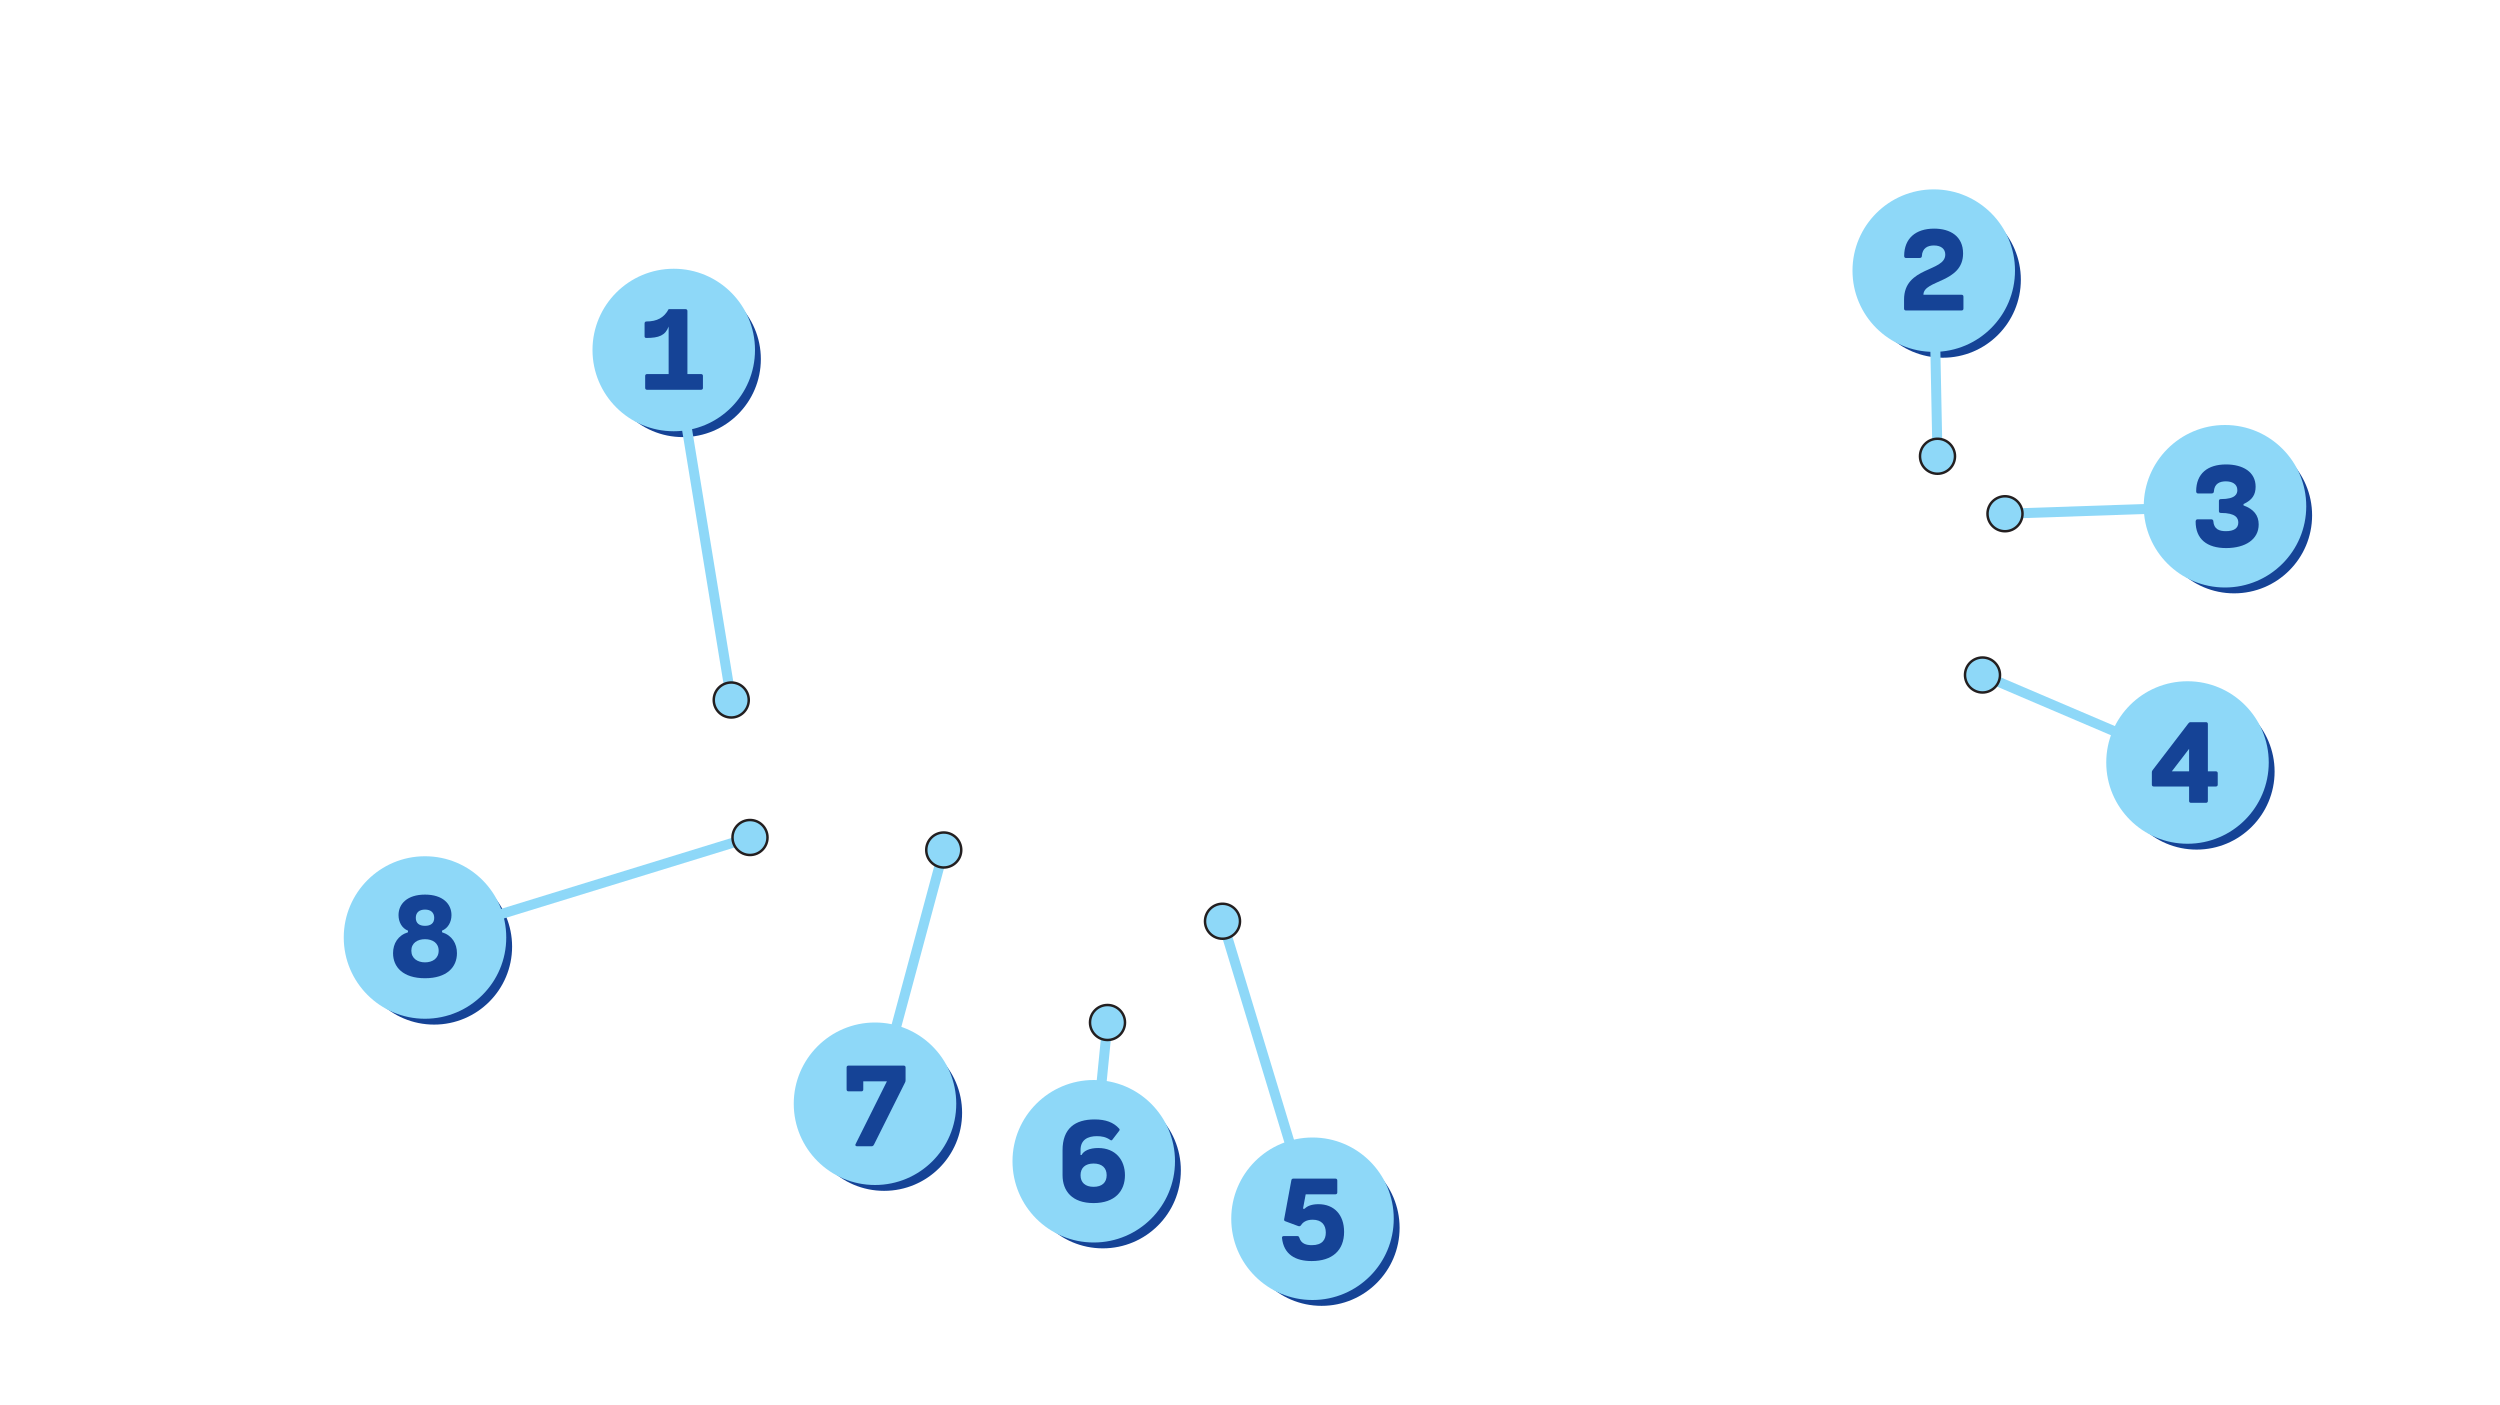 <?xml version="1.0" encoding="UTF-8"?><svg xmlns="http://www.w3.org/2000/svg" xmlns:xlink="http://www.w3.org/1999/xlink" viewBox="0 0 4000 2248"><defs><style>.cls-1,.cls-2,.cls-3,.cls-4,.cls-5,.cls-6,.cls-7,.cls-8,.cls-9{fill:#154396;}.cls-2{filter:url(#drop-shadow-3);}.cls-10,.cls-11{fill:#8ed8f8;}.cls-3{filter:url(#drop-shadow-6);}.cls-4{filter:url(#drop-shadow-7);}.cls-5{filter:url(#drop-shadow-5);}.cls-6{filter:url(#drop-shadow-1);}.cls-11{stroke:#231f20;stroke-width:4px;}.cls-11,.cls-12{stroke-miterlimit:10;}.cls-13,.cls-12{fill:none;}.cls-7{filter:url(#drop-shadow-8);}.cls-12{stroke:#8ed8f8;stroke-width:16px;}.cls-8{filter:url(#drop-shadow-2);}.cls-9{filter:url(#drop-shadow-4);}</style><filter id="drop-shadow-1" filterUnits="userSpaceOnUse"><feOffset dx="14" dy="14"/><feGaussianBlur result="blur" stdDeviation="8"/><feFlood flood-color="#231f20" flood-opacity=".75"/><feComposite in2="blur" operator="in"/><feComposite in="SourceGraphic"/></filter><filter id="drop-shadow-2" filterUnits="userSpaceOnUse"><feOffset dx="14" dy="14"/><feGaussianBlur result="blur-2" stdDeviation="8"/><feFlood flood-color="#231f20" flood-opacity=".75"/><feComposite in2="blur-2" operator="in"/><feComposite in="SourceGraphic"/></filter><filter id="drop-shadow-3" filterUnits="userSpaceOnUse"><feOffset dx="14" dy="14"/><feGaussianBlur result="blur-3" stdDeviation="8"/><feFlood flood-color="#231f20" flood-opacity=".75"/><feComposite in2="blur-3" operator="in"/><feComposite in="SourceGraphic"/></filter><filter id="drop-shadow-4" filterUnits="userSpaceOnUse"><feOffset dx="14" dy="14"/><feGaussianBlur result="blur-4" stdDeviation="8"/><feFlood flood-color="#231f20" flood-opacity=".75"/><feComposite in2="blur-4" operator="in"/><feComposite in="SourceGraphic"/></filter><filter id="drop-shadow-5" filterUnits="userSpaceOnUse"><feOffset dx="14" dy="14"/><feGaussianBlur result="blur-5" stdDeviation="8"/><feFlood flood-color="#231f20" flood-opacity=".75"/><feComposite in2="blur-5" operator="in"/><feComposite in="SourceGraphic"/></filter><filter id="drop-shadow-6" filterUnits="userSpaceOnUse"><feOffset dx="14" dy="14"/><feGaussianBlur result="blur-6" stdDeviation="8"/><feFlood flood-color="#231f20" flood-opacity=".75"/><feComposite in2="blur-6" operator="in"/><feComposite in="SourceGraphic"/></filter><filter id="drop-shadow-7" filterUnits="userSpaceOnUse"><feOffset dx="14" dy="14"/><feGaussianBlur result="blur-7" stdDeviation="8"/><feFlood flood-color="#231f20" flood-opacity=".75"/><feComposite in2="blur-7" operator="in"/><feComposite in="SourceGraphic"/></filter><filter id="drop-shadow-8" filterUnits="userSpaceOnUse"><feOffset dx="14" dy="14"/><feGaussianBlur result="blur-8" stdDeviation="8"/><feFlood flood-color="#231f20" flood-opacity=".75"/><feComposite in2="blur-8" operator="in"/><feComposite in="SourceGraphic"/></filter></defs><g id="Shadows"><circle class="cls-6" cx="1078.56" cy="560.56" r="124.8"/><circle class="cls-8" cx="3094.56" cy="433.56" r="124.8"/><circle class="cls-2" cx="3560.56" cy="810.56" r="124.8"/><circle class="cls-9" cx="3500.56" cy="1220.56" r="124.8"/><circle class="cls-5" cx="2100.56" cy="1950.56" r="124.8"/><circle class="cls-3" cx="1750.56" cy="1858.56" r="124.8"/><circle class="cls-4" cx="1400.56" cy="1766.56" r="124.8"/><circle class="cls-7" cx="680.56" cy="1500.56" r="124.8"/></g><g id="Leaders"><line class="cls-12" x1="3560" y1="810" x2="3208" y2="822"/><line class="cls-12" x1="3094" y1="433" x2="3100" y2="730"/><line class="cls-12" x1="3500" y1="1220" x2="3172" y2="1080"/><line class="cls-12" x1="2100.56" y1="1950.56" x2="1956" y2="1474"/><line class="cls-12" x1="1750" y1="1858" x2="1772" y2="1636"/><line class="cls-12" x1="1400.56" y1="1766.56" x2="1510" y2="1360"/><line class="cls-12" x1="680" y1="1500" x2="1200" y2="1340"/><line class="cls-12" x1="1078.56" y1="560.56" x2="1170" y2="1120"/><circle class="cls-11" cx="3208" cy="822" r="28"/><circle class="cls-11" cx="3172" cy="1080" r="28"/><circle class="cls-11" cx="1170" cy="1120" r="28"/><circle class="cls-11" cx="1200" cy="1340" r="28"/><circle class="cls-11" cx="1956" cy="1474" r="28"/><circle class="cls-11" cx="1772" cy="1636" r="28"/><circle class="cls-11" cx="1510" cy="1360" r="28"/><circle class="cls-11" cx="3100" cy="730" r="28"/></g><g id="Basic_Discs"><circle class="cls-10" cx="1078" cy="560" r="130"/><path class="cls-1" d="m1121.81,598.51c1.73,0,2.89,1.16,2.89,2.89v19.35c0,1.73-1.16,2.89-2.89,2.89h-86.65c-1.73,0-2.89-1.16-2.89-2.89v-19.35c0-1.73,1.16-2.89,2.89-2.89h34.66v-76.06c-5.2,14.25-15.69,18.29-35.62,18.29-1.93,0-2.89-.87-2.89-2.6v-20.6c0-1.73.96-3.18,2.89-3.18,17.04,0,28.4-6.07,35.62-19.74h27.15c1.73,0,2.89,1.16,2.89,2.89v101h21.95Z"/><circle class="cls-10" cx="3094" cy="433" r="130"/><path class="cls-1" d="m3049.37,496.74c-1.73,0-2.89-1.16-2.89-2.89v-14.54c0-53.15,65.95-44,65.95-72.02,0-8.66-6.26-14.54-18.2-14.54-9.63,0-18.68,3.95-19.26,17.14-.1,1.93-1.54,2.89-3.56,2.89h-22.14c-1.73,0-2.6-1.54-2.6-3.27,0-27.83,18.2-43.71,47.95-43.71,26.09,0,46.31,12.42,46.31,39.67,0,47.47-63.45,42.07-63.45,66.14h61.14c1.73,0,2.89,1.16,2.89,2.89v19.35c0,1.73-1.16,2.89-2.89,2.89h-89.25Z"/><circle class="cls-10" cx="3560" cy="810" r="130"/><path class="cls-1" d="m3513.02,834.46c0-1.83,1.06-3.56,2.79-3.56h22.05c1.93,0,3.37.96,3.47,2.89.87,13,9.53,16.08,20.12,16.08,12.52,0,19.83-4.53,19.83-13.67,0-7.12-3.75-15.5-28.11-15.5-1.93,0-2.89-1.16-2.89-2.89v-16.37c0-1.73.96-2.89,3.08-2.89,24.07,0,26.38-8.76,26.38-14.44,0-10.11-8.95-13.96-18.39-13.96s-18.39,3.37-19.16,16.37c-.1,1.93-1.54,2.98-3.47,2.98h-22.15c-1.73,0-2.7-1.64-2.7-3.37,0-28.5,18.39-43.04,47.85-43.04,26.57,0,47.27,11.75,47.27,35.62,0,12.52-5.2,21.37-19.35,27.73v2.21c16.17,5.87,24.26,15.79,24.26,30.52,0,23.88-21.37,37.74-52.09,37.74s-48.81-14.44-48.81-42.46Z"/><circle class="cls-10" cx="3500" cy="1220" r="130"/><path class="cls-1" d="m3545.49,1234.15c1.73,0,2.89,1.16,2.89,2.89v18.48c0,1.73-1.16,2.89-2.89,2.89h-12.9v23.2c0,1.73-1.16,2.89-2.89,2.89h-24.26c-1.73,0-2.89-1.16-2.89-2.89v-23.2h-56.7c-1.73,0-2.89-1.15-2.89-2.89v-19.74c0-1.44.19-2.31,1.35-3.75l57.09-74.61c1.06-1.35,1.93-1.93,3.47-1.93h24.84c1.73,0,2.89,1.16,2.89,2.89v75.77h12.9Zm-42.94,0v-36.01l-27.63,36.01h27.63Z"/><circle class="cls-10" cx="2100" cy="1950" r="130"/><path class="cls-1" d="m2051.19,1980.62c-.1-1.93,1.06-2.89,2.79-2.89h21.86c1.73,0,2.6.96,3.18,2.7,2.89,9.73,11.27,11.84,19.93,11.84,16.95,0,22.34-9.05,22.34-20.12,0-12.13-6.55-20.61-21.09-20.61-10.98,0-16.18,4.91-18.78,8.95-.96,1.64-2.6,1.83-4.43,1.16l-20.41-7.61c-1.83-.67-2.21-1.64-1.93-3.37l11.55-62.39c.29-1.54,1.35-2.5,3.08-2.5h67.5c1.73,0,2.89,1.16,2.89,2.89v19.35c0,1.73-1.16,2.89-2.89,2.89h-47.66l-4.33,23.11h2.6c3.95-4.43,11.55-7.32,22.15-7.32,24.94,0,41.02,16.75,41.02,44.29,0,29.46-18.68,46.7-51.9,46.7-25.8,0-44.68-10.4-47.47-37.07Z"/><circle class="cls-10" cx="1750" cy="1858" r="130"/><path class="cls-1" d="m1700.08,1880.34v-40.05c0-34.76,19.93-49.2,51.22-49.2,17.72,0,30.33,4.62,39.38,14.73.96,1.06.96,2.21.1,3.37l-10.98,14.35c-.96,1.25-2.12,1.35-3.37.39-6.84-4.81-13.77-6.07-21.47-6.07-14.54,0-26.09,5.87-26.09,22.05v8.09h1.64c3.27-6.55,12.61-11.17,26.57-11.17,28.11,0,42.85,19.45,42.85,43.52,0,25.32-15.98,44.58-50.26,44.58s-49.58-19.26-49.58-44.58Zm70.57,0c0-11.75-7.51-18.68-20.89-18.68s-20.89,6.93-20.89,18.68,7.51,18.58,20.89,18.58,20.89-6.84,20.89-18.58Z"/><circle class="cls-10" cx="1400" cy="1766" r="130"/><path class="cls-1" d="m1446.03,1704.95c1.73,0,2.89,1.16,2.89,2.89v20.32c0,1.35-.1,2.31-.77,3.66l-49.49,98.99c-.87,1.73-1.93,3.18-3.66,3.18h-24.07c-1.73,0-2.98-1.44-2.12-3.18l50.26-100.72h-37.84v13.19c0,1.73-1.16,2.89-2.89,2.89h-20.9c-1.73,0-2.89-1.15-2.89-2.89v-35.43c0-1.73,1.16-2.89,2.89-2.89h88.59Z"/><circle class="cls-10" cx="680" cy="1500" r="130"/><path class="cls-1" d="m628.88,1525.13c0-15.4,7.8-28.5,23.88-33.5v-2.6c-9.63-3.75-15.12-13.67-15.12-24.84,0-17.91,13.86-32.83,42.36-32.83s42.36,14.92,42.36,32.83c0,11.17-5.68,21.08-15.12,24.84v2.6c16.08,5.01,23.88,18.1,23.88,33.5,0,22.24-16.08,40.05-51.13,40.05s-51.12-17.81-51.12-40.05Zm72.98-4.04c0-12.42-9.92-18.39-21.86-18.39s-21.85,5.97-21.85,18.39,10.01,18.68,21.85,18.68,21.86-6.07,21.86-18.68Zm-7.12-52.47c0-8.57-5.49-13.29-14.73-13.29s-14.73,4.72-14.73,13.29,5.58,12.71,14.73,12.71,14.73-4.14,14.73-12.71Z"/></g><g id="Zeroframe"><rect class="cls-13" width="4000" height="2248"/></g></svg>